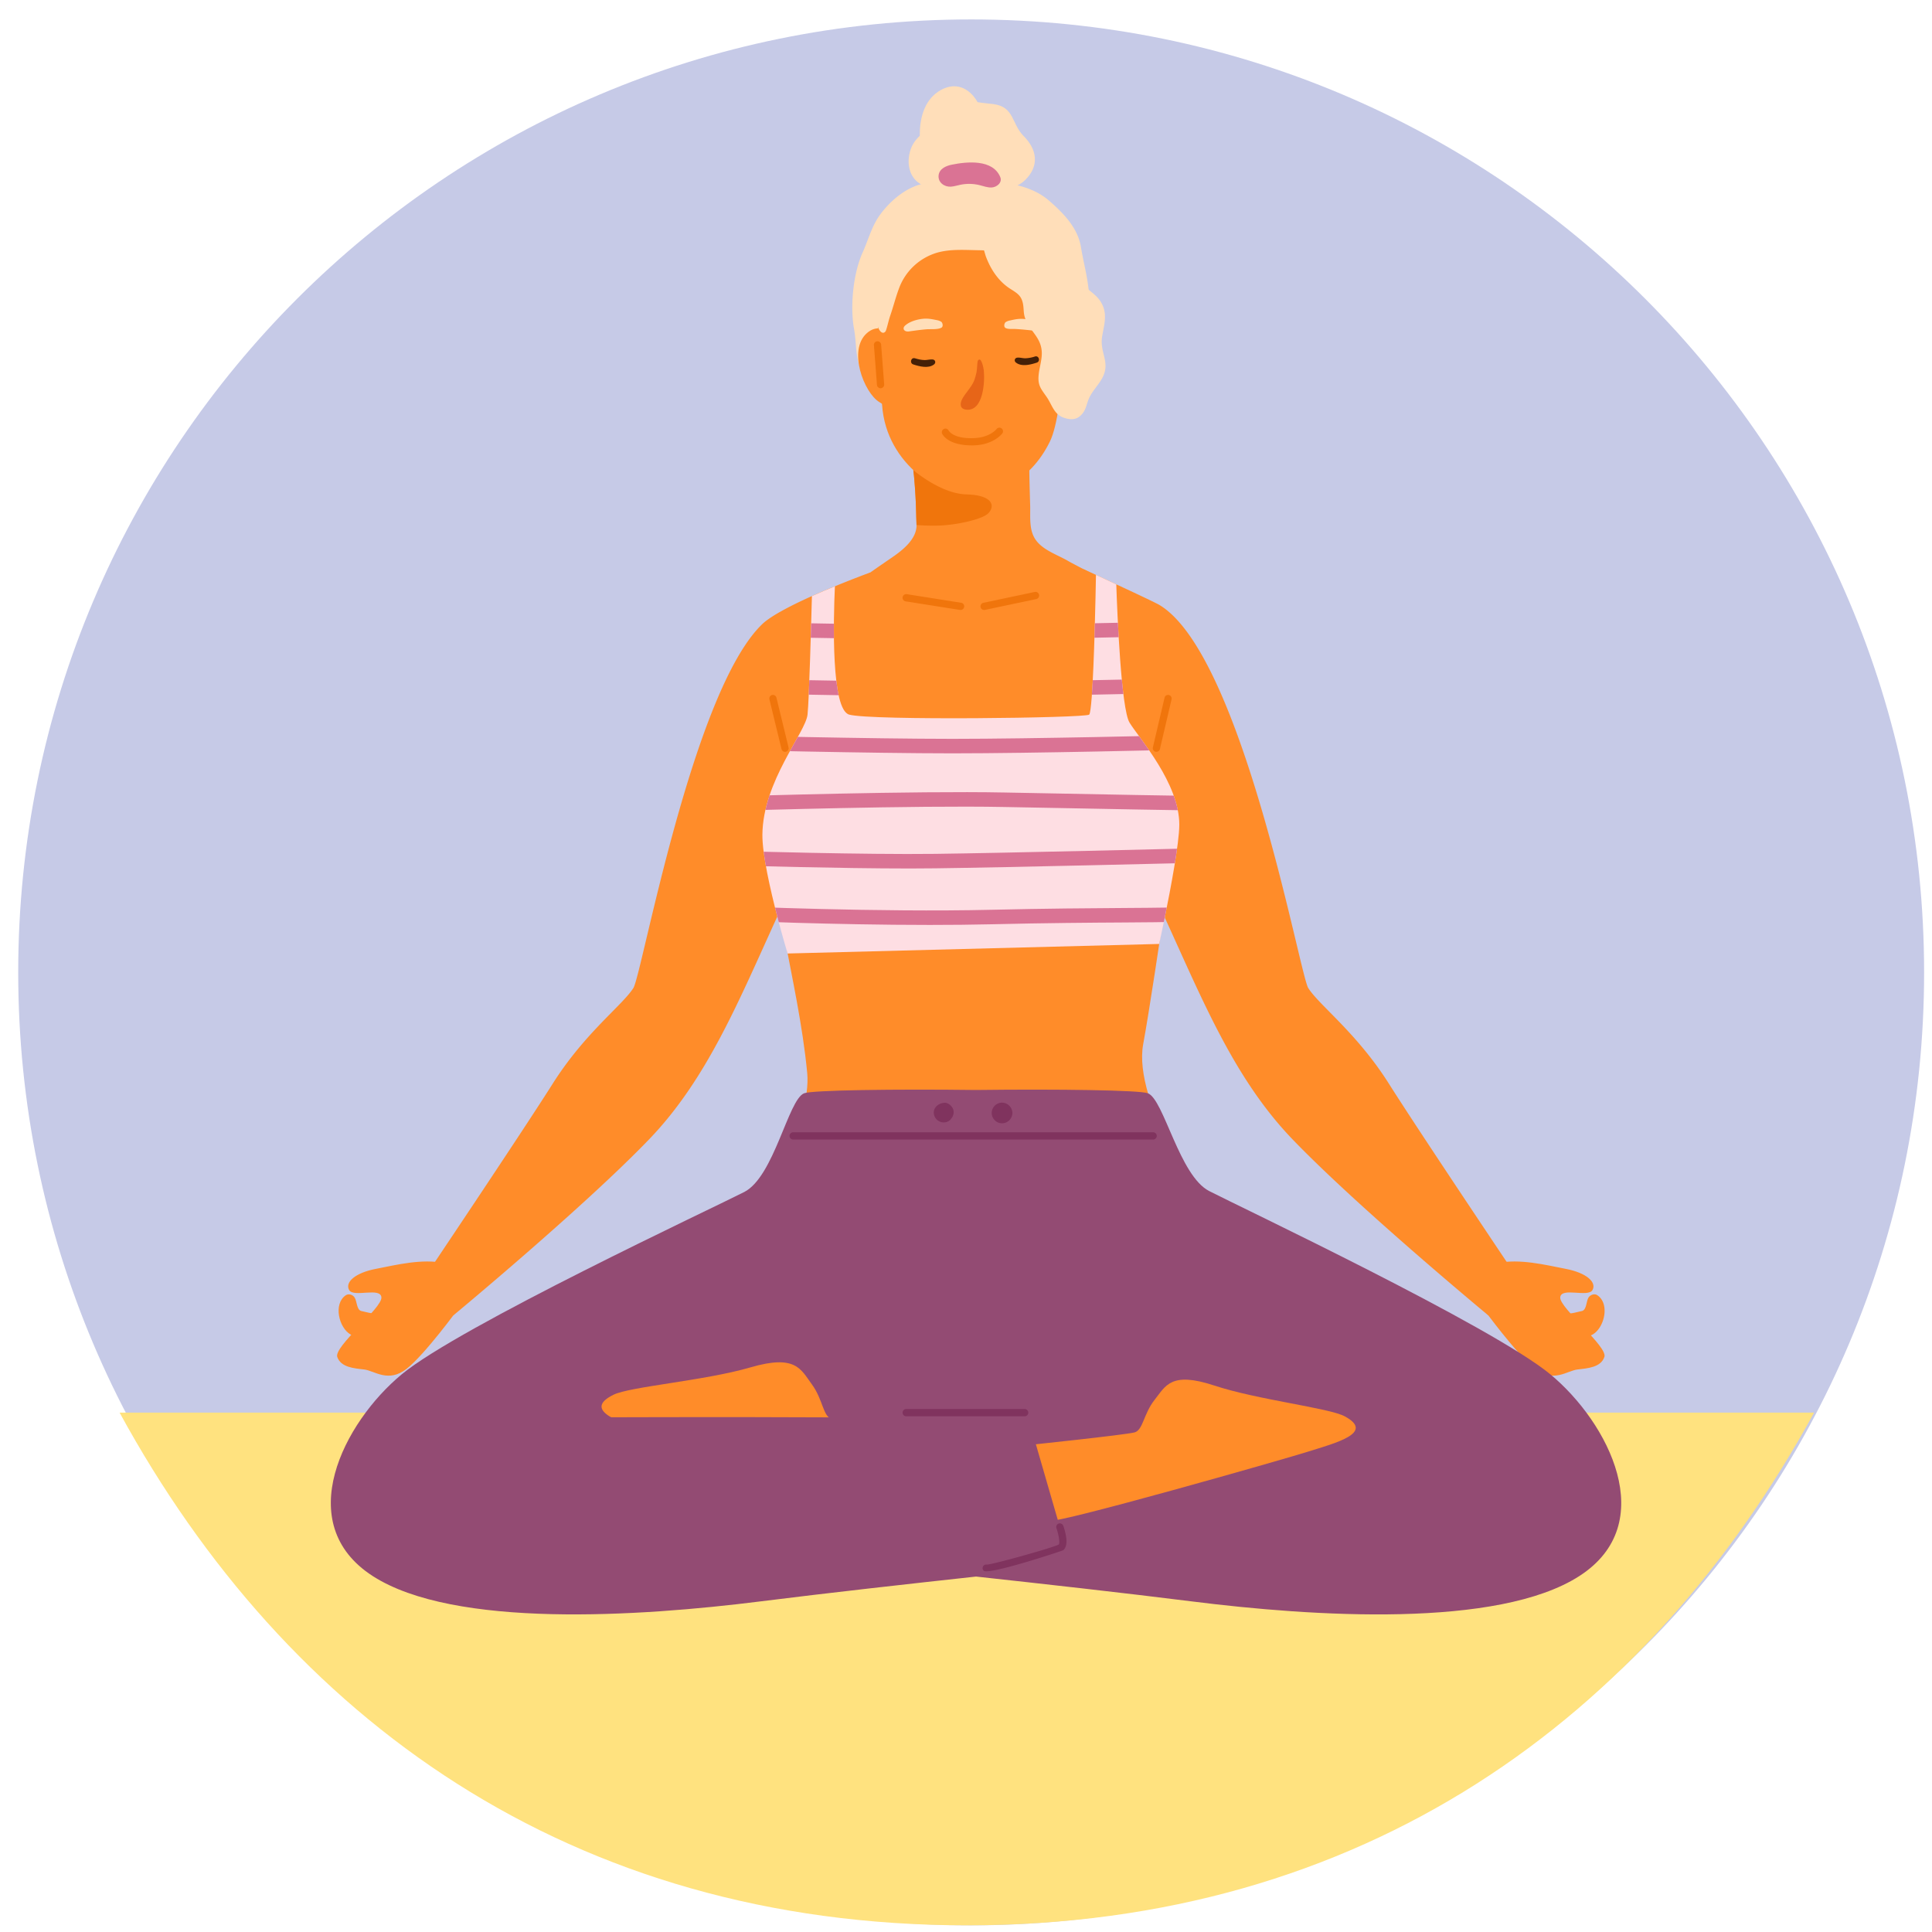 <svg xmlns="http://www.w3.org/2000/svg" width="70" height="70" viewBox="0 0 70 70"><defs><clipPath id="rp56a"><path d="M42.728 29.883c-.002.666-.311 2.302-.526 3.358v.003c-.116.56-.202.957-.202.957l-13.464.346s-.176-.58-.373-1.337c-.254-.978-.545-2.257-.54-2.965.014-1.94 1.573-3.704 1.636-4.36.058-.547.134-3.384.158-4.288.283-.126.568-.247.833-.354-.057 1.26-.136 4.472.52 4.65.817.22 8.524.123 8.692 0 .034-.026.066-.275.094-.647v-.003c.09-1.195.14-3.686.153-4.415.207.098.466.218.736.344.034 1.048.176 4.509.48 5.01.362.587 1.806 2.194 1.803 3.701z"/></clipPath><clipPath id="rp56b"><path d="M42.728 29.883c-.002.666-.311 2.302-.526 3.358v.003c-.116.56-.202.957-.202.957l-13.464.346s-.176-.58-.373-1.337c-.254-.978-.545-2.257-.54-2.965.014-1.94 1.573-3.704 1.636-4.36.058-.547.134-3.384.158-4.288.283-.126.568-.247.833-.354-.057 1.26-.136 4.472.52 4.65.817.22 8.524.123 8.692 0 .034-.026.066-.275.094-.647v-.003c.09-1.195.14-3.686.153-4.415.207.098.466.218.736.344.034 1.048.176 4.509.48 5.01.362.587 1.806 2.194 1.803 3.701z"/></clipPath></defs><g><g><g><path fill="#c6cae7" d="M.66 35.232c0 19.069 15.458 34.527 34.526 34.527 19.07 0 34.528-15.458 34.528-34.527 0-19.07-15.459-34.528-34.528-34.528C16.118.704.66 16.163.66 35.232z"/></g></g><g><g><path fill="#ff8c29" d="M31.535 20.74s-.244 2.605-.766 5.153c-.168.82-.367 1.636-.595 2.354a28.924 28.924 0 0 1-1.1 2.96c-.229.52-.452 1.014-.675 1.492l-.236.51c-1.4 3.06-2.542 5.889-4.65 8.077-2.399 2.49-7.089 6.374-7.089 6.374l-1.237-1.086s3.662-5.45 4.831-7.298c1.164-1.846 2.533-2.85 2.931-3.479.312-.498 2.134-10.76 4.674-13.189.315-.298 1.046-.676 1.794-1.011.283-.126.568-.247.833-.354.716-.296 1.285-.503 1.285-.503z"/></g><g><path fill="#ff8c29" d="M16.587 47.44s-1.177 1.616-1.846 2.148c-.67.532-1.171.075-1.546.031-.375-.043-.847-.078-.975-.455-.129-.376 1.63-1.773 1.599-2.157-.032-.385-1.01.017-1.17-.268-.157-.285.226-.622.965-.765.74-.143 1.673-.38 2.496-.208.82.172.891.39.828.61-.063.222-.351 1.064-.351 1.064z"/></g><g><path fill="#ff8c29" d="M14.044 47.4c-.262.165-.375.234-.695.16l-.26-.06c-.167-.04-.154-.351-.238-.484-.063-.104-.215-.16-.325-.085-.456.311-.251 1.183.181 1.423.414.23 1.413.419 1.568-.222.07-.053.136-.114.194-.18.249-.287-.068-.775-.425-.551z"/></g><g><path fill="#ff8c29" d="M55.162 46.574l-1.237 1.086s-4.69-3.883-7.089-6.374c-2.1-2.18-3.242-4.996-4.634-8.042v-.003l-.252-.542a72.283 72.283 0 0 1-.674-1.492 28.92 28.92 0 0 1-1.1-2.96c-.287-.901-.483-1.96-.62-3.001v-.003c-.306-2.367-.298-4.622-.298-4.622s.18.084.45.207l.737.344c.684.317 1.431.669 1.563.747 3.014 1.804 5.08 13.38 5.392 13.878.398.63 1.767 1.633 2.93 3.479 1.17 1.848 4.832 7.298 4.832 7.298z"/></g><g><path fill="#ff8c29" d="M53.762 47.44s1.177 1.616 1.848 2.148c.669.532 1.17.075 1.545.031.377-.043.849-.078.975-.455.128-.376-1.63-1.773-1.6-2.157.032-.385 1.013.017 1.17-.268.157-.285-.226-.622-.965-.765-.74-.143-1.672-.38-2.493-.208-.823.172-.894.39-.831.61.063.222.351 1.064.351 1.064z"/></g><g><path fill="#ff8c29" d="M56.363 47.4c.262.165.375.234.695.16l.26-.06c.167-.04.154-.351.235-.484.066-.104.218-.16.325-.085.459.311.252 1.183-.178 1.423-.414.23-1.416.419-1.57-.222a1.154 1.154 0 0 1-.192-.18c-.249-.287.068-.775.425-.551z"/></g><g><path fill="#ffdeb9" d="M39.163 8.945c-.115-.694-.637-1.229-1.164-1.683-.5-.432-1.192-.605-1.835-.658-.44-.036-.891-.062-1.331-.076-.291-.007-.572.092-.847.132-.021-.019-.042-.035-.071-.037-.807-.068-1.57.532-2.024 1.15-.307.417-.43.92-.64 1.384-.34.755-.456 1.95-.306 2.77.086.474.044.966.228 1.42.343.847 1.219 1.39 2.068 1.63a.169.169 0 0 0 .09-.002c.414.144.857.173 1.35.178.81.005 1.64-.016 2.388-.351 1.389-.624 2.178-1.98 2.364-3.426.116-.892-.126-1.57-.27-2.43z"/></g><g><path fill="#ffe27f" d="M4.334 51.183c6.05 11.089 16.33 18.575 30.697 18.575 14.365 0 24.646-7.486 30.696-18.575z"/></g><g><path fill="#ff8c29" d="M40.616 21.319l-4.119 3.135c-.078.058-.16.12-.254.134a.564.564 0 0 1-.288-.063l-6.221-2.57s.91-.53 1.124-.706c.472-.38.97-.713 1.468-1.056.375-.257.892-.663.881-1.17-.002-.113-.008-.226-.01-.333a19.737 19.737 0 0 0-.084-1.474c-.005-.047-.016-.112-.021-.183-.013-.131-.016-.28.042-.354.086-.108.356-.07.48-.084a64.53 64.53 0 0 0 1.224-.123 88.719 88.719 0 0 0 2.477-.312c-.06.008.005 1.968.01 2.155.011.398-.047.86.179 1.213.26.404.812.57 1.206.803.207.122 1.906.988 1.906.988z"/></g><g><path fill="#ff8c29" d="M31.815 11.951c-.005.93.081 1.838.144 2.72.158 2.244 2.247 3.304 3.026 3.307.972.005 2.306-.445 3.056-1.983.553-1.132.582-5.146.582-5.146s-.215-2.235-2.9-2.46c-.628-.052-2.393.064-2.982.305-1.196.486-.918 2.2-.926 3.257z"/></g><g><path fill="#ff8c29" d="M37.59 12.792s.54-1.255 1.28-.698c.742.556.28 2.136-.239 2.52-.519.385-.603.474-.621.411-.021-.062-.42-2.233-.42-2.233z"/></g><g><path fill="#ff8c29" d="M32.74 12.664s-.639-1.207-1.334-.591c-.692.616-.102 2.152.449 2.492.547.34.637.423.652.359.013-.063.234-2.26.234-2.26z"/></g><g><path fill="#ffdeb9" d="M37.742 11.786c-.165-.138-.414-.209-.642-.229-.186-.017-.328.015-.495.052a.464.464 0 0 0-.168.062c-.05.037-.081.173-.003.213.092.05.231.03.333.035.28.015.564.046.844.082.173.023.257-.112.131-.215z"/></g><g><path fill="#ffdeb9" d="M32.935 12.008c.21-.03.419-.059.631-.077.147-.012.41.016.543-.058.076-.042.045-.179-.008-.216a.444.444 0 0 0-.168-.06c-.17-.035-.312-.065-.498-.046-.225.024-.477.1-.637.241-.123.106-.04.242.137.216z"/></g><g><path fill="#e76518" d="M34.87 14.443l.03-.053c.095-.145.205-.276.3-.42.094-.144.128-.25.18-.477.027-.124.024-.392.053-.432.123-.162.204.284.212.36.042.4-.013 1.473-.621 1.423-.26-.021-.25-.222-.155-.401z"/></g><g><path fill="#f0750c" d="M35.215 16.137c-.86 0-1.059-.38-1.08-.424a.133.133 0 0 1 .066-.173.128.128 0 0 1 .17.061c.008.011.165.29.86.274.613-.004.865-.316.876-.329a.131.131 0 0 1 .183-.023.129.129 0 0 1 .024.182c-.013.017-.33.428-1.08.432z"/></g><g><path fill="#452007" d="M37.501 12.916a1.25 1.25 0 0 1-.356.065c-.095 0-.194-.032-.283-.023-.103.01-.129.122-.05.18.207.16.53.073.752.001.14-.046.081-.266-.063-.223z"/></g><g><path fill="#452007" d="M33.15 12.981c.12.036.233.064.359.065.094 0 .191-.031.283-.022.1.01.126.121.05.18-.207.159-.53.073-.753 0-.141-.045-.084-.265.06-.223z"/></g><g><path fill="#f0750c" d="M38.524 14.067h-.006a.13.13 0 0 1-.125-.136l.041-1.331a.135.135 0 0 1 .137-.127.13.13 0 0 1 .126.135l-.042 1.332a.131.131 0 0 1-.131.127z"/></g><g><path fill="#f0750c" d="M31.904 14.067a.131.131 0 0 1-.13-.121l-.11-1.441a.13.13 0 0 1 .12-.14.133.133 0 0 1 .141.12l.11 1.44a.132.132 0 0 1-.12.142h-.01z"/></g><g><path fill="#f0750c" d="M35.792 18.612c-.17.16-.826.35-1.536.416-.341.031-.732.018-1.049-.006-.002-.112-.008-.225-.01-.332a19.738 19.738 0 0 0-.084-1.474c-.005-.047-.016-.112-.021-.183 0 0 .988.856 1.924.88.994.027 1.043.448.776.699z"/></g><g><path fill="#ffdeb9" d="M38.05 9.413c.09-.178.038-.405-.087-.562-.126-.159-.315-.257-.504-.33-.48-.187-.999-.244-1.51-.288-.815-.07-1.651-.114-2.453.08-.6.144-1.16.422-1.531.928-.076.104-.137.265-.037.347a2.874 2.874 0 0 0-.372 1.78c.005.047.01.094.005.141-.005.036.241.077.233.112-.05.225.155.57.291.383.037-.053.105-.377.163-.547.13-.378.191-.647.33-1.023a2.106 2.106 0 0 1 1.368-1.277c.451-.13.931-.104 1.4-.093.375.009.75.008 1.117.081.365.074.726.23.978.507.249.276.367.644.477 1 .142.457.286.915.427 1.372.006.015.01.03.021.04.027.03.074.019.11 0 .187-.097.265-.32.3-.526a2.407 2.407 0 0 0-.727-2.125z"/></g><g><path fill="#ffdeb9" d="M39.937 12.16c.08-.444.201-.822-.063-1.238-.147-.227-.375-.367-.572-.543-.265-.238-.461-.51-.658-.804-.07-.106-.154-.208-.22-.315-.092-.143-.115-.352-.202-.48-.092-.134.032-.083-.16-.164-.01-.004-.015.008-.015.016.05.374.002.49.19.801a.837.837 0 0 0-.356-.113.17.17 0 0 0-.089.02 1.756 1.756 0 0 0-.702-.464 1.67 1.67 0 0 0-.184-.133c-.068-.04-.16-.029-.228.015-.28-.053-.574-.05-.794.073a5.109 5.109 0 0 0-.118-.224c-.053-.096-.173-.076-.23 0l-.043.056c-.058.076-.005.15.066.174.039.013.139.396.162.459.058.15.123.296.205.437.167.289.388.544.67.726.263.167.42.254.473.574.029.17.01.298.065.471.15.478.58.692.611 1.238.016.292-.092.578-.115.867-.03.356.089.482.28.756.228.32.265.673.698.79.262.072.46.033.631-.196.113-.151.137-.34.21-.509.113-.267.325-.47.47-.722.348-.605-.098-.932.018-1.568z"/></g><g><path fill="#ffdeb9" d="M37.09 4.931c-.449-.45-.33-1.06-1.101-1.16-.215-.027-.388-.037-.57-.07-.3-.53-.838-.777-1.43-.378-.52.351-.672 1.005-.664 1.599-.183.172-.322.37-.38.679-.084.436.05.888.454 1.093.123.172.298.308.492.381.46.171 1.115.238 1.565.025.048-.022.092-.047.142-.055.262-.044.461-.042.729-.13.301-.1.587-.165.823-.399.514-.51.425-1.1-.06-1.585z"/></g><g><path fill="#ff8c29" d="M29.734 21.956s-2.603 5.764-2.57 6.354c.032.59.853 3.375 1.283 5.75.225 1.245.637 3.084.8 4.821.164 1.737-1.592 4.6-1.592 4.6l8.62 4.294 7.34-4.03s-2.575-3.832-2.197-5.9c.427-2.326 1.541-10.223 1.541-10.223l-2.343-6.303z"/></g><g><path fill="#934b73" d="M56.174 49.796c-2.097-1.737-11.283-6.085-12.363-6.642-1.083-.557-1.638-3.31-2.218-3.542-.285-.115-3.24-.156-6.228-.12-2.991-.036-5.946.005-6.232.12-.576.233-1.085 3.018-2.165 3.575-1.083.557-10.318 4.872-12.415 6.609-2.098 1.736-3.998 5.406-1.049 7.307 2.95 1.9 9.634 1.475 14.06.917 2.382-.3 5.465-.644 7.8-.898 2.336.254 5.417.598 7.802.898 4.423.558 11.107.984 14.057-.917 2.949-1.9 1.048-5.57-1.049-7.307z"/></g><g><g/><g clip-path="url(#rp56a)"><path fill="#fedee3" d="M42.728 29.883c-.002.666-.311 2.302-.526 3.358v.003c-.116.56-.202.957-.202.957l-13.464.346s-.176-.58-.373-1.337c-.254-.978-.545-2.257-.54-2.965.014-1.94 1.573-3.704 1.636-4.36.058-.547.134-3.384.158-4.288.283-.126.568-.247.833-.354-.057 1.26-.136 4.472.52 4.65.817.22 8.524.123 8.692 0 .034-.026.066-.275.094-.647v-.003c.09-1.195.14-3.686.153-4.415.207.098.466.218.736.344.034 1.048.176 4.509.48 5.01.362.587 1.806 2.194 1.803 3.701z"/></g><g clip-path="url(#rp56a)"><g/><g clip-path="url(#rp56b)"><path fill="#da7394" d="M33.692 33.512c-3.534 0-7.054-.154-7.096-.156l.023-.523c.05.002 5.22.227 9.307.13 1.95-.046 3.607-.057 4.818-.065 1.219-.008 2.181-.015 2.333-.053l.16.498c-.18.061-.742.068-2.49.08-1.209.007-2.863.018-4.808.065-.726.017-1.487.024-2.247.024z"/></g><g clip-path="url(#rp56b)"><path fill="#da7394" d="M32.971 31.467c-2.587 0-6.103-.103-6.142-.104l.016-.524c.044.001 4.48.13 7.039.098 2.56-.032 9.198-.195 9.264-.197l.013.525c-.066.001-6.706.164-9.272.196-.286.004-.595.006-.918.006z"/></g><g clip-path="url(#rp56b)"><path fill="#da7394" d="M43.615 29.37c-.202 0-3.951-.066-7.233-.131-3.25-.064-9.474.129-9.537.13l-.018-.523c.062-.002 6.299-.197 9.565-.132 3.28.066 7.02.131 7.223.131z"/></g><g clip-path="url(#rp56b)"><path fill="#da7394" d="M34.513 27.295c-2.928 0-8.35-.13-8.405-.132l.013-.524c.055.002 5.471.131 8.392.131 2.917 0 8.158-.13 8.21-.13l.013.523c-.052.002-5.298.132-8.223.132z"/></g><g clip-path="url(#rp56b)"><path fill="#da7394" d="M34.513 25.233c-2.928 0-8.35-.13-8.405-.131l.013-.525c.055.002 5.471.131 8.392.131 2.917 0 8.158-.13 8.21-.13l.013.524c-.052.001-5.298.13-8.223.13z"/></g><g clip-path="url(#rp56b)"><path fill="#da7394" d="M34.513 23.17c-2.928 0-8.35-.13-8.405-.13l.013-.525c.055.002 5.471.131 8.392.131 2.917 0 8.158-.13 8.21-.13l.013.524c-.052 0-5.298.13-8.223.13z"/></g></g></g><g><path fill="#f0750c" d="M41.897 27.24a.131.131 0 0 1-.126-.16l.423-1.801a.13.13 0 1 1 .254.06l-.422 1.8a.13.13 0 0 1-.129.1z"/></g><g><path fill="#f0750c" d="M28.441 27.24a.13.13 0 0 1-.125-.1l-.438-1.8a.13.13 0 0 1 .097-.159.132.132 0 0 1 .157.097l.438 1.8a.132.132 0 0 1-.129.162z"/></g><g><path fill="#f0750c" d="M34.809 22.1h-.021l-1.977-.312a.13.13 0 0 1-.107-.15.132.132 0 0 1 .15-.11l1.973.312a.131.131 0 0 1-.018.26z"/></g><g><path fill="#f0750c" d="M35.656 22.1a.132.132 0 0 1-.129-.103.133.133 0 0 1 .102-.156l1.862-.393a.133.133 0 0 1 .157.101.133.133 0 0 1-.102.156l-1.861.393a.153.153 0 0 1-.03.003z"/></g><g><path fill="#ff8c29" d="M37.137 52.37s3.673-.384 3.977-.473c.301-.09.32-.672.72-1.179.402-.507.588-1.037 2.163-.517 1.576.52 4.155.809 4.724 1.115 1.122.603-.375.977-1.31 1.274-.934.297-9.157 2.635-9.34 2.5-.184-.134-.934-2.72-.934-2.72z"/></g><g><path fill="#ff8c29" d="M34.248 52.05s-3.81-.533-4.121-.637c-.312-.104-.31-.71-.71-1.253-.399-.542-.575-1.1-2.231-.616-1.66.484-4.357.693-4.96.991-1.188.588.356 1.03 1.318 1.373.962.344 9.44 3.073 9.637 2.94.194-.134 1.067-2.799 1.067-2.799z"/></g><g><path fill="#934b73" d="M21.135 51.353s5.275-.02 9.01.001c3.015.017 7.141.125 7.141.125l1.151 3.974s-11.42 1.363-11.508 1.365c-.087.002-5.794-5.465-5.794-5.465z"/></g><g><path fill="#80335e" d="M37.126 51.314h-4.294a.13.13 0 0 1-.13-.131.13.13 0 0 1 .13-.131h4.294a.13.13 0 0 1 .131.13.13.13 0 0 1-.13.132z"/></g><g><path fill="#80335e" d="M35.737 56.931c-.05 0-.084-.007-.097-.022a.131.131 0 0 1 0-.185.132.132 0 0 1 .118-.035c.275-.02 2.443-.627 2.603-.73.045-.05.003-.342-.084-.59a.131.131 0 0 1 .079-.167.132.132 0 0 1 .168.08c.076.21.222.719-.008.889-.021.014-2.257.76-2.779.76z"/></g><g><path fill="#80335e" d="M41.78 41.287H28.737a.13.13 0 0 1-.131-.131.13.13 0 0 1 .13-.131H41.78c.071 0 .132.058.132.13 0 .073-.06.132-.132.132z"/></g><g><path fill="#80335e" d="M34.542 40.213c-.04-.134-.19-.275-.339-.256l-.015.002c-.244.031-.43.24-.325.492.097.225.4.294.576.114.003-.004.008-.008.01-.012l-.01.003a.354.354 0 0 0 .103-.343z"/></g><g><path fill="#80335e" d="M36.306 39.95a.381.381 0 0 0-.375.375.38.38 0 0 0 .375.375.381.381 0 0 0 .375-.375.38.38 0 0 0-.375-.374z"/></g><g><path fill="#da7394" d="M36.24 6.412c-.272-.651-1.208-.558-1.761-.444-.207.042-.446.148-.472.387-.026.26.215.425.45.408.113-.009.226-.045.339-.068.228-.048.466-.043.692.012.147.036.29.093.44.086.184-.008.399-.177.312-.38z"/></g></g></g></svg>